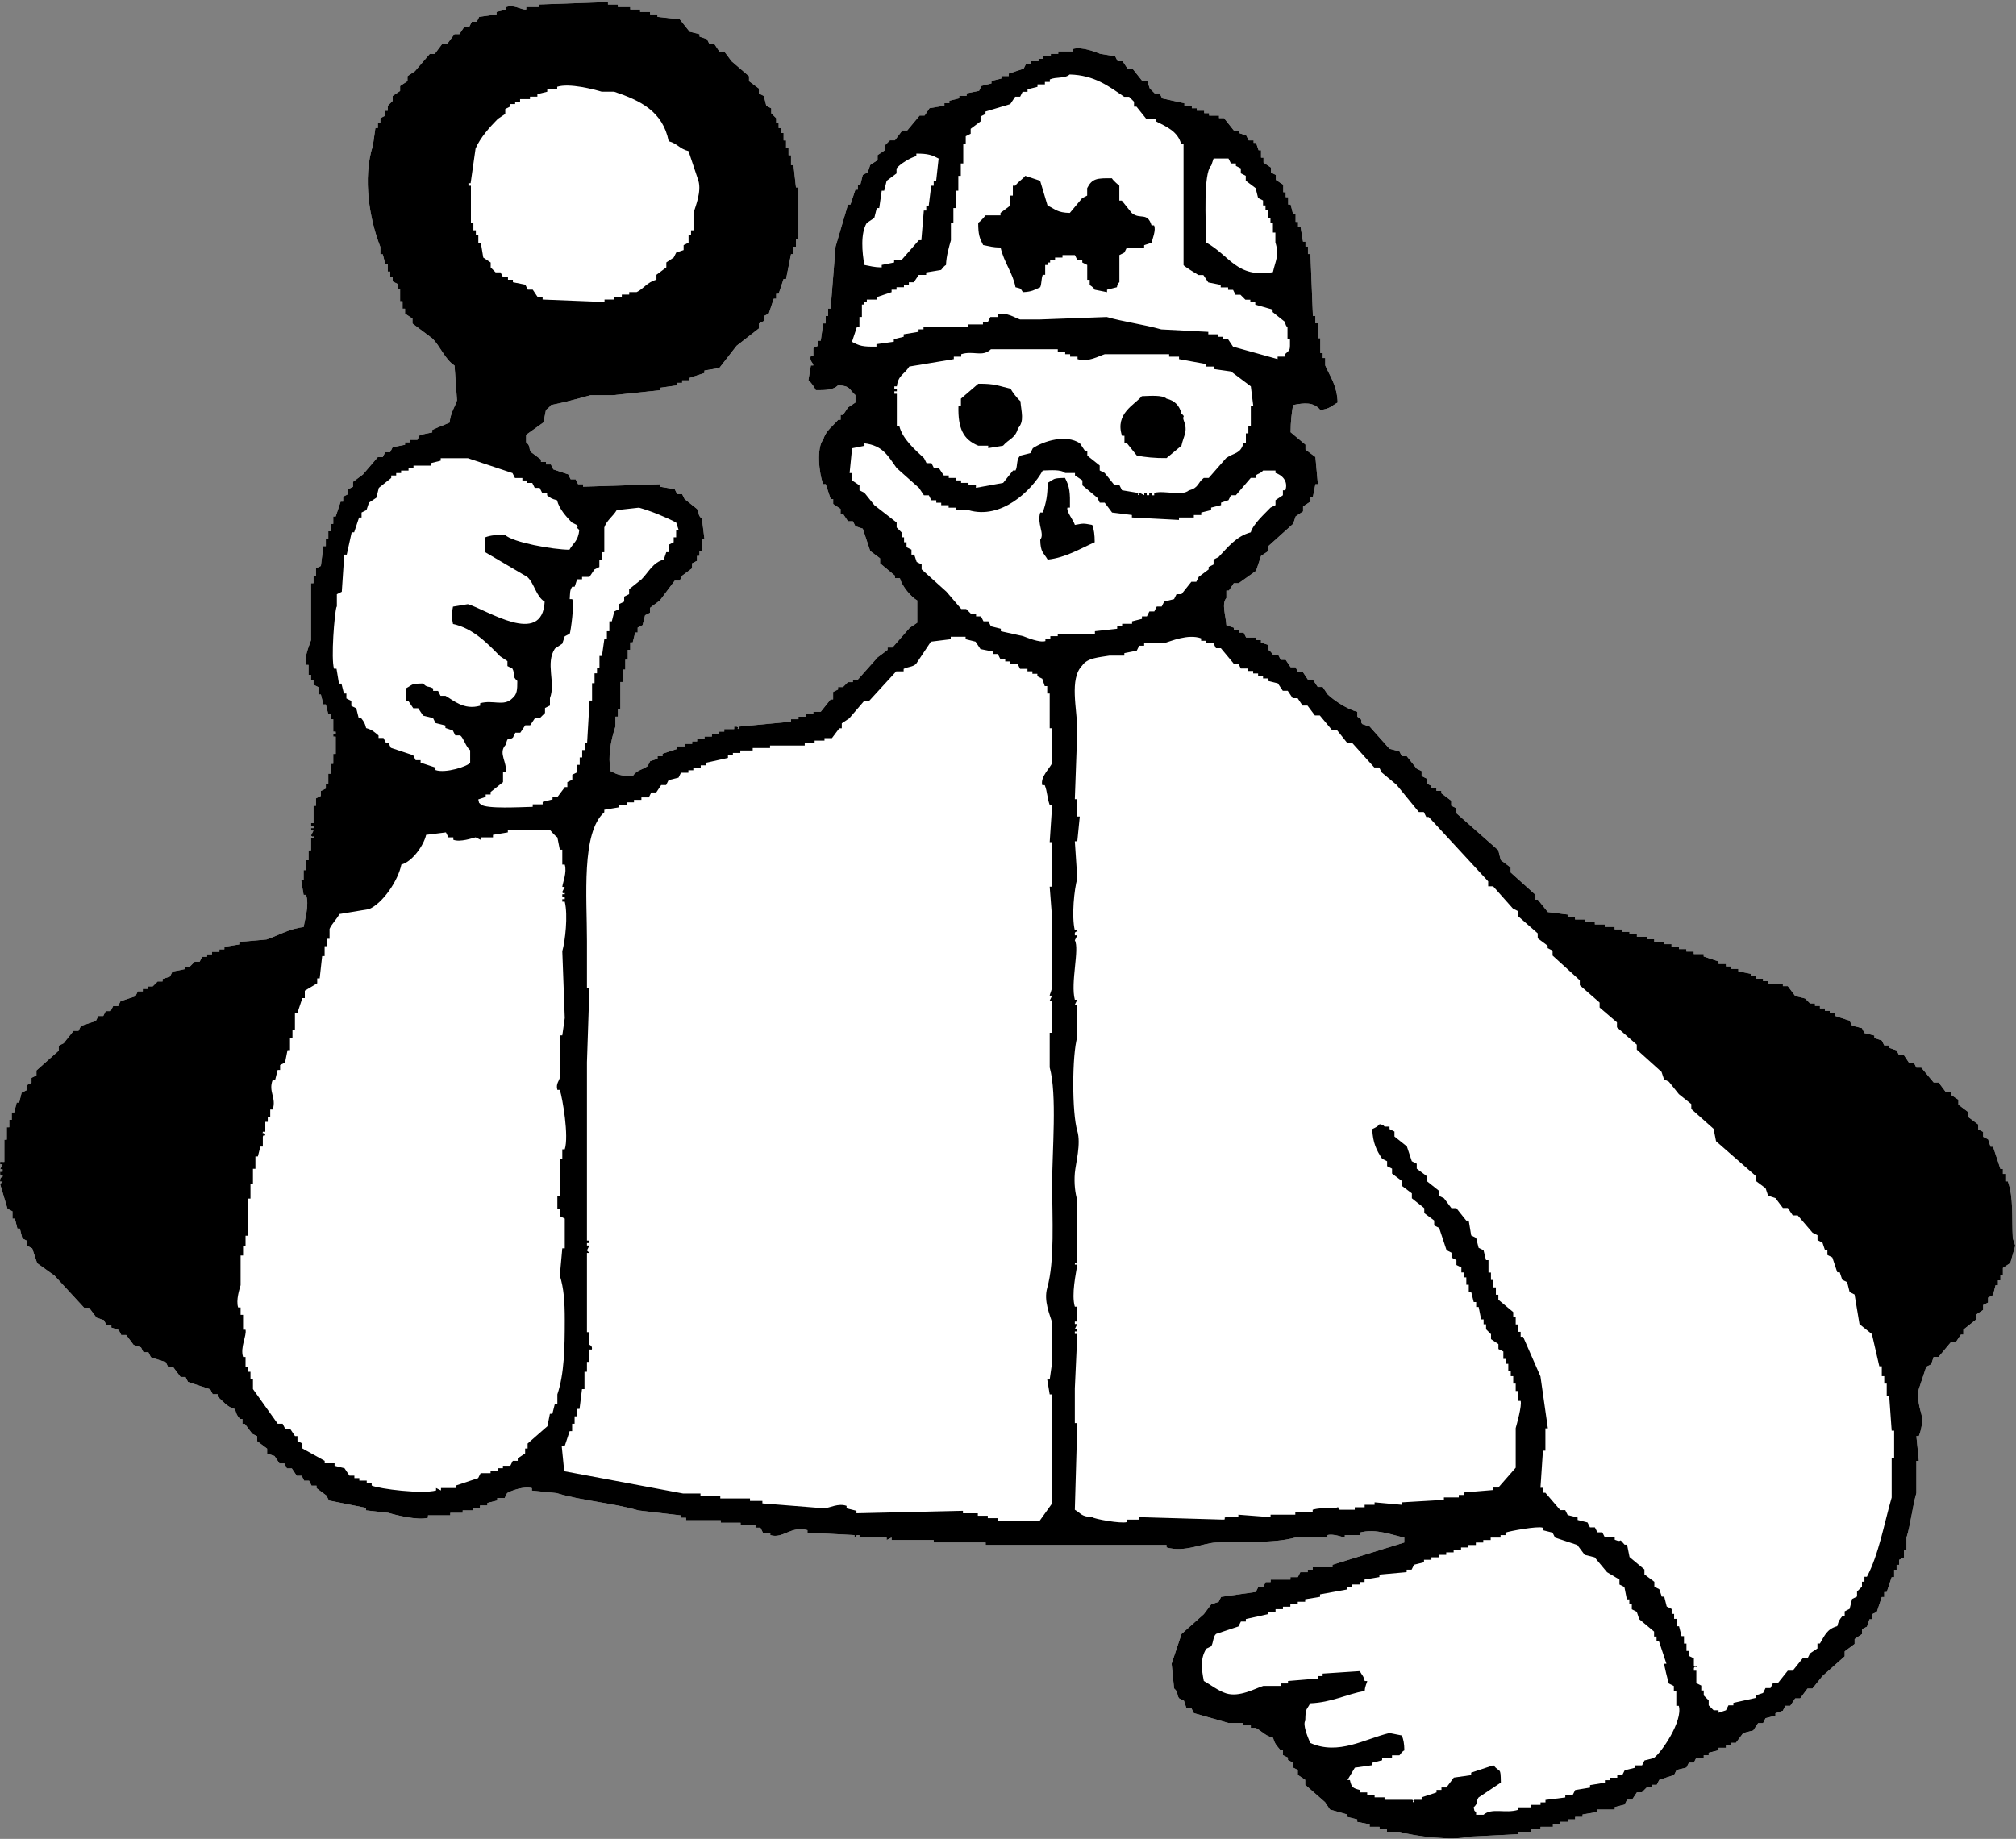 <?xml version="1.0" encoding="UTF-8"?>
<svg id="_レイヤー_2" data-name="レイヤー 2" xmlns="http://www.w3.org/2000/svg" viewBox="0 0 367.27 335.08">
  <rect x="0" y="0" width="367.27" height="335.08" fill="#808080" stroke="none"/>
  <defs>
    <style>
      .cls-1 {
        fill: #fff;
      }

      .cls-1, .cls-2 {
        fill-rule: evenodd;
      }
    </style>
  </defs>
  <g id="_図" data-name="図">
    <g>
      <path class="cls-1" d="M124.09,276.12v.45h.9v.45h6.32v.45h3.61v.45h2.71v.45h.9c.15.3.3.6.45.9h1.35v.45c2.34.73,3.76-1.75,6.77-.9v.45c2.86.15,5.72.3,8.57.45v.45l.45-.45h.45v.45h4.96v.45c.3-.15.6-.3.9-.45v.45h7.67v.45h9.47v.45h32.94v.45c3.38.96,6.5-.78,9.02-.9,4.84-.23,10.47.21,14.44-.9h5.87v-.45c1.11-.31,3.02.47,3.16.45v-.45h2.71v-.45c2.93-.84,6.11.52,8.12.9v.9c-4.36,1.35-8.72,2.71-13.08,4.06v.45h-3.61v.45h-.9v.45h-1.35c-.15.3-.3.6-.45.9h-1.35v.45h-3.61v.45h-.9c-.15.3-.3.6-.45.9h-.9c-.15.3-.3.6-.45.9-2.11.3-4.21.6-6.32.9-.15.3-.3.6-.45.9-.45.15-.9.3-1.35.45-.45.6-.9,1.2-1.35,1.8-1.35,1.2-2.71,2.41-4.06,3.61-.6,1.8-1.2,3.61-1.81,5.41.15,1.5.3,3.01.45,4.51.89.8.37.99.9,1.8.3.15.6.3.9.45.15.45.3.9.45,1.35h.9c.15.3.3.6.45.9,2.11.6,4.21,1.2,6.32,1.8h2.71v.45h1.35v.45h.9c1.07.56,1.76,1.48,3.16,1.8.31,1.17.71,1.47,1.35,2.26h.45v.9c.3.15.6.3.9.45v.45c.3.15.6.3.9.45v.9c.3.15.6.3.9.45v.9c.45.3.9.6,1.35.9v.9c1.2,1.05,2.41,2.11,3.61,3.16.3.45.6.9.9,1.35,1.05.3,2.11.6,3.16.9v.45c.6.15,1.2.3,1.81.45v.45c.75.15,1.5.3,2.26.45v.45h1.8v.45h1.35v.45h2.26c2.71.85,9.91,1.67,12.63.9,3.01-.15,6.02-.3,9.02-.45v-.45h2.26v-.45h1.81v-.45h2.26v-.45h1.35v-.45h1.35v-.45h1.35v-.45h1.35v-.45c.9-.15,1.8-.3,2.71-.45v-.45h3.16v-.45c.6-.15,1.2-.3,1.8-.45.15-.3.3-.6.45-.9h.9c.3-.45.6-.9.9-1.35h.9l.9-.9h.9v-.45h.9c.15-.3.3-.6.45-.9.9-.3,1.81-.6,2.71-.9.15-.3.3-.6.45-.9.6-.15,1.2-.3,1.8-.45.15-.3.3-.6.45-.9h.9c.15-.3.3-.6.45-.9h1.35v-.45h.9v-.45c.6-.15,1.2-.3,1.8-.45v-.45h1.35v-.45h.9v-.45h.9c.45-.6.9-1.2,1.35-1.8.6-.15,1.2-.3,1.81-.45.3-.45.6-.9.9-1.35h.9c.15-.3.3-.6.45-.9.6-.15,1.2-.3,1.8-.45v-.45c.45-.15.9-.3,1.35-.45.15-.3.3-.6.45-.9h.9c.3-.45.6-.9.9-1.35h.9c.45-.6.9-1.2,1.35-1.8h.9c.6-.75,1.2-1.5,1.81-2.26,1.35-1.2,2.71-2.41,4.06-3.61v-.9c.6-.45,1.2-.9,1.81-1.35v-.9c.45-.3.9-.6,1.35-.9v-.9c.3-.15.6-.3.9-.45.15-.45.3-.9.45-1.35h.45v-.9c.3-.15.6-.3.9-.45.3-.9.6-1.8.9-2.71h.45v-.9h.45c.3-.9.6-1.8.9-2.71h.45v-1.35h.45v-.9h.45v-.9c.3-.15.6-.3.9-.45v-1.35h.45v-2.26c.75-2.36,1.09-5.69,1.8-8.12v-5.87h.45c-.15-1.5-.3-3.01-.45-4.51h.45c.35-.85.85-2.69.45-4.06-.22-.75-.88-3.08-.45-4.51.45-1.35.9-2.71,1.35-4.06.3-.15.6-.3.9-.45.15-.45.3-.9.45-1.35h.9c.75-.9,1.5-1.8,2.26-2.71h.9c.3-.45.6-.9.9-1.35h.45v-.9c.75-.6,1.5-1.2,2.26-1.8v-.9c.45-.3.9-.6,1.35-.9v-.9c.3-.15.6-.3.9-.45v-.9c.3-.15.6-.3.9-.45.15-.6.3-1.2.45-1.8h.45v-.9h.45v-.9h.45v-1.35c.45-.3.9-.6,1.35-.9.3-1.05.6-2.11.9-3.16-.15-.45-.3-.9-.45-1.35-.21-3.75.17-7.42-.9-10.38h-.45v-1.35h-.45v-.9h-.45c-.45-1.35-.9-2.71-1.35-4.06h-.45c-.15-.45-.3-.9-.45-1.35-.3-.15-.6-.3-.9-.45v-.9c-.3-.15-.6-.3-.9-.45v-.9c-.6-.45-1.2-.9-1.81-1.35v-.9c-.6-.45-1.2-.9-1.8-1.35v-.9c-.45-.3-.9-.6-1.35-.9v-.45h-.9c-.45-.6-.9-1.2-1.35-1.8h-.9c-.75-.9-1.5-1.8-2.26-2.71h-.9c-.15-.3-.3-.6-.45-.9h-.9c-.3-.45-.6-.9-.9-1.35h-.9c-.15-.3-.3-.6-.45-.9-.45-.15-.9-.3-1.35-.45v-.45h-.9c-.15-.3-.3-.6-.45-.9-.45-.15-.9-.3-1.35-.45v-.45c-.6-.15-1.2-.3-1.81-.45-.15-.3-.3-.6-.45-.9-.6-.15-1.2-.3-1.8-.45-.15-.3-.3-.6-.45-.9-.9-.3-1.81-.6-2.71-.9v-.45h-.9v-.45h-.9v-.45h-.9v-.45h-.9v-.45h-.9l-.9-.9c-.6-.15-1.2-.3-1.8-.45-.45-.6-.9-1.2-1.35-1.8h-.9v-.45h-2.71v-.45h-.9v-.45h-1.35v-.45h-.9v-.45c-.75-.15-1.5-.3-2.26-.45v-.45h-1.35v-.45h-.9v-.45h-1.35v-.45c-.9-.3-1.8-.6-2.71-.9v-.45h-1.81v-.45h-1.35v-.45h-1.35v-.45h-1.35v-.45h-1.35v-.45h-1.8v-.45h-1.35v-.45h-1.81v-.45h-1.35v-.45h-1.35v-.45h-1.35v-.45h-1.81v-.45h-1.8v-.45h-1.81v-.45h-1.8v-.45h-1.35v-.45c-1.2-.15-2.41-.3-3.61-.45-.6-.75-1.2-1.5-1.81-2.26h-.45v-.9c-1.5-1.35-3.01-2.71-4.51-4.06v-.9c-.6-.45-1.2-.9-1.8-1.35l-.45-1.8c-2.56-2.26-5.11-4.51-7.67-6.77v-.9c-.3-.15-.6-.3-.9-.45v-.9c-.6-.45-1.2-.9-1.8-1.35v-.45h-.9v-.45h-.9v-.45c-.3-.15-.6-.3-.9-.45v-.9c-.3-.15-.6-.3-.9-.45v-.9c-.3-.15-.6-.3-.9-.45-.6-.75-1.2-1.5-1.8-2.26h-.9c-.15-.3-.3-.6-.45-.9-.6-.15-1.2-.3-1.8-.45-1.2-1.35-2.41-2.71-3.61-4.06-.45-.15-.9-.3-1.35-.45-.6-.73.47-.48-.9-1.35v-.9c-1.78-.4-4.27-2.07-5.41-3.16-.3-.45-.6-.9-.9-1.35h-.9c-.3-.45-.6-.9-.9-1.35h-.9c-.3-.45-.6-.9-.9-1.35h-.9c-.15-.3-.3-.6-.45-.9h-.9c-.3-.45-.6-.9-.9-1.35h-.9c-.15-.3-.3-.6-.45-.9h-.9c-.28-.19-.34-.6-.9-.9v-.9c-.45-.15-.9-.3-1.35-.45v-.45h-.9v-.45h-1.8c-.15-.3-.3-.6-.45-.9h-.9v-.45h-.9v-.45c-.45-.15-.9-.3-1.35-.45-.1-1.71-.92-3.96,0-4.96v-1.35h.45c.3-.45.6-.9.9-1.35h.9c1.05-.75,2.11-1.5,3.16-2.26.3-.9.6-1.8.9-2.71.45-.3.9-.6,1.35-.9v-.9c1.5-1.35,3.01-2.71,4.51-4.06.15-.45.3-.9.45-1.35.45-.3.9-.6,1.35-.9v-.9c.45-.3.9-.6,1.35-.9v-.9h.45c.15-.75.3-1.5.45-2.26h.45c-.15-1.65-.3-3.31-.45-4.96-.6-.45-1.2-.9-1.81-1.35v-.9c-.9-.75-1.8-1.5-2.71-2.26,0-1.95.2-3.57.45-4.96,2-.4,3.75-.59,4.96.9,1.76-.19,2.01-.73,3.16-1.35-.11-3.1-1.33-4.65-2.26-6.77v-1.35h-.45v-.9h-.45v-2.71h-.45v-2.71h-.45v-1.35h-.45c-.15-3.76-.3-7.52-.45-11.28h-.45v-1.35h-.45v-.9h-.45c-.15-.9-.3-1.8-.45-2.71h-.45v-.9h-.45v-1.35h-.45c-.15-.6-.3-1.2-.45-1.8h-.45v-1.35h-.45v-.9h-.45v-1.35c-.45-.3-.9-.6-1.35-.9v-.9c-.3-.15-.6-.3-.9-.45v-.9c-.45-.3-.9-.6-1.35-.9v-.9h-.45v-1.35h-.45c-.15-.45-.3-.9-.45-1.35h-.45v-.45h-.9c-.15-.3-.3-.6-.45-.9-.45-.15-.9-.3-1.35-.45v-.45h-.9c-.6-.75-1.2-1.5-1.8-2.26h-.9v-.45h-1.81v-.45h-.9v-.45h-1.35v-.45h-.9v-.45h-1.35v-.45c-1.35-.3-2.71-.6-4.06-.9-.15-.3-.3-.6-.45-.9h-.9l-.9-.9c-.15-.45-.3-.9-.45-1.35h-.9c-.6-.75-1.2-1.5-1.8-2.26h-.9c-.3-.45-.6-.9-.9-1.35h-.9c-.15-.3-.3-.6-.45-.9-.9-.15-1.81-.3-2.71-.45-.94-.35-3.35-1.35-4.96-.9v.45h-2.71v.45h-1.35v.45h-1.35v.45h-.9v.45h-1.35v.45h-.9c-.15.3-.3.6-.45.9-.9.3-1.81.6-2.71.9v.45h-1.35v.45c-.6.15-1.2.3-1.81.45v.45c-.6.15-1.2.3-1.81.45-.15.3-.3.6-.45.9-.75.15-1.5.3-2.26.45v.45h-1.35v.45c-.6.15-1.2.3-1.8.45v.45h-.9v.45c-.9.15-1.81.3-2.71.45-.3.45-.6.9-.9,1.35h-.9c-.75.9-1.5,1.8-2.26,2.71h-.9c-.45.6-.9,1.2-1.35,1.8h-.9l-.9.9v.9c-.45.3-.9.6-1.35.9v.9c-.45.3-.9.6-1.35.9-.15.45-.3.9-.45,1.35-.3.15-.6.3-.9.45-.15.6-.3,1.2-.45,1.8h-.45v.9h-.45c-.3.9-.6,1.8-.9,2.71h-.45c-.75,2.56-1.5,5.11-2.26,7.67-.3,3.76-.6,7.52-.9,11.28h-.45v1.35h-.45v1.35h-.45c-.15,1.05-.3,2.11-.45,3.16h-.45v.9c-.3.15-.6.3-.9.45v1.35h-.45c-.32,1.02.37,1.21.45,1.8h-.45c-.15.9-.3,1.8-.45,2.71.54.44,1.02,1.17,1.35,1.8,1.78.02,3.21-.02,4.06-.9,2.34.12,1.95.78,3.16,1.8v1.35c-.45.3-.9.6-1.35.9-.3.45-.6.9-.9,1.35h-.45v.9h-.45c-.96,1.15-2.27,1.98-2.71,3.61-1.26,1.39-.79,6.29,0,8.12h.45c.3.9.6,1.8.9,2.71h.45v.9c.45.3.9.6,1.35.9v.9h.45c.3.45.6.9.9,1.35h.9c.15.3.3.6.45.9.45.15.9.3,1.35.45.45,1.35.9,2.71,1.35,4.06.6.45,1.2.9,1.8,1.35v.9c.9.75,1.8,1.5,2.71,2.26v.45h.9c.37,1.44,1.99,3.4,3.16,4.06v4.06c-.45.3-.9.6-1.35.9-1.05,1.2-2.11,2.41-3.16,3.61h-.9v.45c-.6.45-1.2.9-1.81,1.35-1.2,1.35-2.41,2.71-3.61,4.06h-.9v.45h-.9l-.9.9h-.9v.45c-.3.15-.6.3-.9.45v1.35h-.45c-.6.75-1.2,1.5-1.81,2.26h-1.35v.45h-1.35v.45h-1.35v.45h-1.35v.45c-3.16.3-6.32.6-9.47.9v.45c-.63-.11.16-.26-.45-.45h-.45v.45h-1.8v.45h-.9v.45h-1.35v.45h-1.35v.45h-1.35v.45h-.9v.45h-1.35v.45h-1.35v.45c-.9.3-1.8.6-2.71.9v.45h-.9v.45c-.45.15-.9.3-1.35.45-.15.3-.3.6-.45.9-1.13.75-1.95.7-2.71,1.8-2.16.01-2.86-.27-4.06-.9-.47-2.84.03-5.45.9-8.12v-1.8h.45v-1.35h.45v-4.96h.45v-2.26h.45v-1.8h.45v-1.8h.45v-1.35h.45c.15-.6.3-1.2.45-1.8h.45v-.9c.3-.15.6-.3.9-.45.15-.6.3-1.2.45-1.8.3-.15.6-.3.9-.45v-.9c.6-.45,1.2-.9,1.8-1.35.9-1.2,1.81-2.41,2.71-3.61h.9c.15-.3.3-.6.45-.9.6-.45,1.2-.9,1.8-1.35v-.9c.3-.15.6-.3.9-.45v-.9h.45v-.9h.45v-2.26h.45c-.15-1.2-.3-2.41-.45-3.61-.89-.78-.38-1.05-.9-1.8-.75-.6-1.5-1.2-2.26-1.8-.15-.3-.3-.6-.45-.9h-.9c-.15-.3-.3-.6-.45-.9-.9-.15-1.81-.3-2.71-.45v-.45c-4.66.15-9.32.3-13.99.45v-.45h-.9c-.15-.3-.3-.6-.45-.9h-.9c-.15-.3-.3-.6-.45-.9-.9-.3-1.81-.6-2.71-.9-.15-.3-.3-.6-.45-.9h-.9v-.45h-.9v-.45c-.6-.45-1.2-.9-1.81-1.35-.52-.75,0-1.03-.9-1.8v-1.35c1.05-.75,2.11-1.5,3.16-2.26.15-.75.3-1.5.45-2.26.05-.1.67-.46.9-.9,2.13-.41,5.09-1.2,7.22-1.8h4.06c2.86-.3,5.72-.6,8.57-.9v-.45c1.05-.15,2.11-.3,3.16-.45v-.45h.9v-.45h1.35v-.45c.9-.3,1.81-.6,2.71-.9v-.45c.9-.15,1.81-.3,2.71-.45,1.05-1.35,2.11-2.71,3.16-4.06,1.35-1.05,2.71-2.11,4.06-3.16v-.9c.3-.15.6-.3.9-.45v-.9c.3-.15.6-.3.9-.45.3-.9.6-1.8.9-2.71h.45v-.9h.45c.3-.9.6-1.8.9-2.71h.45c.3-1.5.6-3.01.9-4.51h.45v-1.35h.45v-1.35h.45v-9.47h-.45c-.15-1.35-.3-2.71-.45-4.06h-.45v-1.8h-.45v-1.35h-.45v-1.35h-.45v-1.35h-.45v-.9h-.45v-.9h-.45v-.9l-.9-.9v-.9c-.3-.15-.6-.3-.9-.45-.15-.6-.3-1.2-.45-1.8-.3-.15-.6-.3-.9-.45v-.9c-.6-.45-1.2-.9-1.8-1.35v-.9c-1.05-.9-2.11-1.8-3.16-2.71-.45-.6-.9-1.2-1.35-1.8h-.9c-.3-.45-.6-.9-.9-1.35h-.9c-.15-.3-.3-.6-.45-.9-.45-.15-.9-.3-1.35-.45v-.45c-.6-.15-1.2-.3-1.81-.45-.6-.75-1.2-1.5-1.8-2.26-1.35-.15-2.71-.3-4.06-.45v-.45h-1.35v-.45h-1.81v-.45h-1.8v-.45h-2.26v-.45h-1.8v-.45c-4.21.15-8.42.3-12.63.45v.45h-2.26v.45c-.86.14-2.18-.95-3.61-.45v.45c-.6.15-1.2.3-1.8.45v.45c-1.05.15-2.11.3-3.16.45-.15.3-.3.6-.45.9h-.9c-.15.3-.3.6-.45.9h-.9c-.3.45-.6.9-.9,1.35h-.9c-.45.6-.9,1.2-1.35,1.8h-.9c-.45.6-.9,1.2-1.35,1.8h-.9c-.9,1.05-1.81,2.11-2.71,3.16-.45.3-.9.6-1.35.9v.9c-.45.3-.9.6-1.35.9v.9c-.45.3-.9.6-1.35.9v.9l-.9.9v.9h-.45v.9c-.3.15-.6.3-.9.45v.9h-.45v.9h-.45c-.15,1.05-.3,2.11-.45,3.16-1.94,6.03-.56,13.7,1.35,18.5v1.35h.45c.15.6.3,1.2.45,1.8h.45v1.35h.45v.9h.45v.9c.3.15.6.3.9.45v.9h.45v2.26h.45v1.35h.45v.9c.45.3.9.6,1.35.9v.9c1.2.9,2.41,1.8,3.61,2.71,1.48,1.45,2.3,3.82,4.06,4.96.15,2.11.3,4.21.45,6.32-.41,1.3-1.17,2.21-1.35,4.06-1.04.47-2.04.8-3.16,1.35v.45c-.75.15-1.5.3-2.26.45-.15.3-.3.6-.45.9h-1.35v.45h-.9v.45c-.75.15-1.5.3-2.26.45-.15.3-.3.6-.45.9h-.9c-.15.3-.3.6-.45.9h-.9c-.9,1.05-1.81,2.11-2.71,3.16-.6.45-1.2.9-1.81,1.35v.9c-.3.15-.6.3-.9.45v.9c-.3.15-.6.3-.9.45v.9h-.45c-.3.9-.6,1.8-.9,2.71h-.45v1.35h-.45v1.35h-.45v1.35h-.45v1.35h-.45c-.15,1.2-.3,2.41-.45,3.61-.3.15-.6.3-.9.45v1.35h-.45v1.35h-.45v10.38c-.26.87-1.32,3.08-.9,4.51h.45v1.8h.45v.9h.45v.9c.3.15.6.3.9.45v1.35h.45c.15.6.3,1.2.45,1.8h.45c.15.6.3,1.2.45,1.8h.45v.9h.45v2.26h.45v.45h-.45v.45h.45v3.16h-.45v1.8h-.45v1.8h-.45v1.8h-.45v.9c-.3.15-.6.3-.9.45v.9c-.3.15-.6.3-.9.45v1.35h-.45v3.16h-.45v.45h.45v.45h-.45v.45h.45c-.15.3-.3.6-.45.9.35.53.54-.18.45.45h-.45v2.26h-.45v1.8h-.45v1.8h-.45v1.8h-.45c.15.9.3,1.8.45,2.71h.45c.62,1.83-.25,4.6-.45,5.87-2.64.28-4.66,1.57-6.77,2.26-1.65.15-3.31.3-4.96.45v.45c-.9.15-1.81.3-2.71.45v.45h-.9v.45h-1.35v.45h-.9v.45h-.9c-.15.3-.3.6-.45.9h-.9l-.9.9h-.9v.45c-.75.15-1.5.3-2.26.45-.15.3-.3.6-.45.9-.45.15-.9.3-1.35.45v.45h-.9l-.9.9h-.9v.45h-.9v.45h-.9c-.15.3-.3.6-.45.9-.9.3-1.8.6-2.71.9-.15.3-.3.6-.45.9h-.9c-.15.3-.3.6-.45.9h-.9c-.15.3-.3.6-.45.9h-.9c-.15.3-.3.6-.45.9-.9.3-1.81.6-2.71.9-.15.3-.3.6-.45.9h-.9c-.6.75-1.2,1.5-1.8,2.26-.3.15-.6.3-.9.45v.9c-1.35,1.2-2.71,2.41-4.06,3.61v.9c-.3.15-.6.3-.9.45v.9c-.3.15-.6.3-.9.45v.9c-.3.15-.6.3-.9.45-.15.6-.3,1.2-.45,1.8h-.45c-.15.6-.3,1.2-.45,1.8h-.45v1.35h-.45v1.35h-.45v2.26h-.45v4.06H.02v.45h.45c-.15.3-.3.6-.45.9h.45v.45H.02v.45c.11.63.56-.18.45.45,0,0-.57.1-.45.9h.45l-.45.45c.45,1.5.9,3.01,1.35,4.51.3.15.6.3.9.45v1.35h.45c.15.6.3,1.2.45,1.8h.45c.15.6.3,1.2.45,1.8.3.15.6.3.9.45v.9c.3.15.6.3.9.45.3.9.6,1.8.9,2.71,1.05.75,2.11,1.5,3.16,2.26,1.8,1.95,3.61,3.91,5.41,5.87h.9c.45.6.9,1.2,1.35,1.8.45.15.9.3,1.35.45.15.3.3.6.45.9h.9v.45c.45.15.9.3,1.35.45.15.3.3.6.45.9h.9c.45.6.9,1.2,1.35,1.8.45.15.9.3,1.35.45.15.3.3.6.45.9h.9c.15.3.3.6.45.9.9.3,1.8.6,2.71.9.15.3.3.6.45.9h.9c.45.6.9,1.2,1.35,1.8h.9c.15.3.3.6.45.9,1.35.45,2.71.9,4.06,1.35.15.3.3.6.45.9h.9v.45c1.03.85,1.68,1.88,3.16,2.26.26,1.01.37,1.14.9,1.8h.45v.9h.45c.45.6.9,1.2,1.35,1.8.3.15.6.3.9.45v.9c.6.45,1.2.9,1.8,1.35v.9c.45.15.9.3,1.35.45.3.45.6.9.9,1.35h.9c.15.3.3.6.45.9h.9c.3.45.6.9.9,1.35h.9c.15.3.3.6.45.9h.9c.15.3.3.6.45.9h.9v.45c.6.45,1.2.9,1.81,1.35.15.3.3.6.45.9,2.26.45,4.51.9,6.77,1.35v.45c1.35.15,2.71.3,4.06.45,1.2.37,5.34,1.43,7.22.9v-.45h4.06v-.45h2.26v-.45h1.8v-.45h1.35v-.45h1.35v-.45c.6-.15,1.2-.3,1.8-.45v-.45h1.35c.15-.3.3-.6.45-.9.74-.45,3.08-1.3,4.51-.9v.45c1.5.15,3.01.3,4.51.45,4.5,1.4,10.29,1.79,14.89,3.16,2.56.3,5.11.6,7.67.9Z"/>
      <g>
        <path class="cls-2" d="M124.09,276.12v.45h.9v.45h6.32v.45h3.61v.45h2.71v.45h.9c.15.3.3.6.45.9h1.35v.45c2.34.73,3.76-1.75,6.77-.9v.45c2.86.15,5.72.3,8.57.45v.45l.45-.45h.45v.45h4.96v.45c.3-.15.6-.3.9-.45v.45h7.67v.45h9.47v.45h32.94v.45c3.38.96,6.5-.78,9.02-.9,4.84-.23,10.47.21,14.44-.9h5.87v-.45c1.11-.31,3.02.47,3.16.45v-.45h2.71v-.45c2.93-.84,6.11.52,8.12.9v.9c-4.36,1.35-8.72,2.71-13.08,4.06v.45h-3.61v.45h-.9v.45h-1.35c-.15.3-.3.6-.45.9h-1.35v.45h-3.61v.45h-.9c-.15.3-.3.6-.45.9h-.9c-.15.3-.3.6-.45.9-2.11.3-4.21.6-6.32.9-.15.3-.3.6-.45.9-.45.15-.9.3-1.35.45-.45.6-.9,1.2-1.35,1.8-1.35,1.2-2.71,2.41-4.06,3.61-.6,1.8-1.2,3.61-1.81,5.41.15,1.5.3,3.01.45,4.51.89.8.37.99.9,1.8.3.15.6.3.9.45.15.45.3.9.45,1.35h.9c.15.3.3.6.45.9,2.11.6,4.21,1.2,6.32,1.8h2.71v.45h1.35v.45h.9c1.07.56,1.76,1.48,3.16,1.8.31,1.17.71,1.47,1.35,2.26h.45v.9c.3.15.6.3.9.45v.45c.3.15.6.3.9.45v.9c.3.15.6.3.9.45v.9c.45.3.9.6,1.35.9v.9c1.2,1.05,2.41,2.11,3.61,3.16.3.45.6.9.9,1.35,1.05.3,2.11.6,3.16.9v.45c.6.15,1.2.3,1.81.45v.45c.75.15,1.5.3,2.26.45v.45h1.8v.45h1.35v.45h2.26c2.71.85,9.91,1.67,12.63.9,3.01-.15,6.02-.3,9.02-.45v-.45h2.26v-.45h1.81v-.45h2.26v-.45h1.35v-.45h1.35v-.45h1.35v-.45h1.35v-.45c.9-.15,1.8-.3,2.71-.45v-.45h3.16v-.45c.6-.15,1.2-.3,1.8-.45.15-.3.3-.6.45-.9h.9c.3-.45.6-.9.9-1.35h.9l.9-.9h.9v-.45h.9c.15-.3.3-.6.45-.9.9-.3,1.81-.6,2.71-.9.15-.3.3-.6.45-.9.6-.15,1.2-.3,1.8-.45.15-.3.3-.6.45-.9h.9c.15-.3.3-.6.45-.9h1.35v-.45h.9v-.45c.6-.15,1.2-.3,1.8-.45v-.45h1.35v-.45h.9v-.45h.9c.45-.6.9-1.2,1.35-1.8.6-.15,1.2-.3,1.81-.45.3-.45.6-.9.9-1.35h.9c.15-.3.3-.6.45-.9.6-.15,1.2-.3,1.8-.45v-.45c.45-.15.9-.3,1.35-.45.15-.3.3-.6.45-.9h.9c.3-.45.6-.9.9-1.35h.9c.45-.6.9-1.2,1.35-1.8h.9c.6-.75,1.2-1.5,1.81-2.26,1.35-1.2,2.71-2.41,4.06-3.61v-.9c.6-.45,1.2-.9,1.81-1.35v-.9c.45-.3.9-.6,1.35-.9v-.9c.3-.15.6-.3.9-.45.15-.45.3-.9.45-1.35h.45v-.9c.3-.15.6-.3.9-.45.3-.9.6-1.8.9-2.71h.45v-.9h.45c.3-.9.6-1.8.9-2.71h.45v-1.35h.45v-.9h.45v-.9c.3-.15.6-.3.9-.45v-1.35h.45v-2.26c.75-2.36,1.09-5.69,1.8-8.12v-5.87h.45c-.15-1.5-.3-3.01-.45-4.51h.45c.35-.85.85-2.69.45-4.06-.22-.75-.88-3.08-.45-4.51.45-1.35.9-2.71,1.35-4.06.3-.15.6-.3.9-.45.15-.45.3-.9.45-1.35h.9c.75-.9,1.5-1.8,2.26-2.71h.9c.3-.45.6-.9.9-1.35h.45v-.9c.75-.6,1.5-1.2,2.26-1.8v-.9c.45-.3.9-.6,1.35-.9v-.9c.3-.15.6-.3.9-.45v-.9c.3-.15.6-.3.9-.45.15-.6.3-1.2.45-1.8h.45v-.9h.45v-.9h.45v-1.35c.45-.3.9-.6,1.35-.9.3-1.05.6-2.11.9-3.16-.15-.45-.3-.9-.45-1.35-.21-3.75.17-7.42-.9-10.38h-.45v-1.35h-.45v-.9h-.45c-.45-1.35-.9-2.71-1.35-4.06h-.45c-.15-.45-.3-.9-.45-1.35-.3-.15-.6-.3-.9-.45v-.9c-.3-.15-.6-.3-.9-.45v-.9c-.6-.45-1.2-.9-1.81-1.35v-.9c-.6-.45-1.2-.9-1.8-1.35v-.9c-.45-.3-.9-.6-1.35-.9v-.45h-.9c-.45-.6-.9-1.2-1.35-1.8h-.9c-.75-.9-1.5-1.8-2.26-2.71h-.9c-.15-.3-.3-.6-.45-.9h-.9c-.3-.45-.6-.9-.9-1.35h-.9c-.15-.3-.3-.6-.45-.9-.45-.15-.9-.3-1.35-.45v-.45h-.9c-.15-.3-.3-.6-.45-.9-.45-.15-.9-.3-1.35-.45v-.45c-.6-.15-1.2-.3-1.81-.45-.15-.3-.3-.6-.45-.9-.6-.15-1.2-.3-1.8-.45-.15-.3-.3-.6-.45-.9-.9-.3-1.81-.6-2.71-.9v-.45h-.9v-.45h-.9v-.45h-.9v-.45h-.9v-.45h-.9l-.9-.9c-.6-.15-1.2-.3-1.8-.45-.45-.6-.9-1.2-1.35-1.8h-.9v-.45h-2.71v-.45h-.9v-.45h-1.35v-.45h-.9v-.45c-.75-.15-1.5-.3-2.26-.45v-.45h-1.35v-.45h-.9v-.45h-1.35v-.45c-.9-.3-1.8-.6-2.71-.9v-.45h-1.81v-.45h-1.35v-.45h-1.35v-.45h-1.35v-.45h-1.35v-.45h-1.8v-.45h-1.35v-.45h-1.81v-.45h-1.35v-.45h-1.35v-.45h-1.35v-.45h-1.81v-.45h-1.8v-.45h-1.81v-.45h-1.8v-.45h-1.35v-.45c-1.2-.15-2.41-.3-3.61-.45-.6-.75-1.2-1.5-1.81-2.26h-.45v-.9c-1.5-1.35-3.01-2.71-4.51-4.06v-.9c-.6-.45-1.2-.9-1.8-1.35l-.45-1.8c-2.56-2.26-5.11-4.51-7.67-6.77v-.9c-.3-.15-.6-.3-.9-.45v-.9c-.6-.45-1.2-.9-1.8-1.35v-.45h-.9v-.45h-.9v-.45c-.3-.15-.6-.3-.9-.45v-.9c-.3-.15-.6-.3-.9-.45v-.9c-.3-.15-.6-.3-.9-.45-.6-.75-1.2-1.5-1.8-2.26h-.9c-.15-.3-.3-.6-.45-.9-.6-.15-1.2-.3-1.8-.45-1.2-1.35-2.41-2.71-3.61-4.06-.45-.15-.9-.3-1.35-.45-.6-.73.47-.48-.9-1.35v-.9c-1.78-.4-4.27-2.07-5.41-3.16-.3-.45-.6-.9-.9-1.35h-.9c-.3-.45-.6-.9-.9-1.35h-.9c-.3-.45-.6-.9-.9-1.35h-.9c-.15-.3-.3-.6-.45-.9h-.9c-.3-.45-.6-.9-.9-1.35h-.9c-.15-.3-.3-.6-.45-.9h-.9c-.28-.19-.34-.6-.9-.9v-.9c-.45-.15-.9-.3-1.35-.45v-.45h-.9v-.45h-1.8c-.15-.3-.3-.6-.45-.9h-.9v-.45h-.9v-.45c-.45-.15-.9-.3-1.35-.45-.1-1.71-.92-3.96,0-4.96v-1.35h.45c.3-.45.6-.9.9-1.35h.9c1.05-.75,2.11-1.5,3.16-2.26.3-.9.6-1.8.9-2.71.45-.3.9-.6,1.35-.9v-.9c1.5-1.35,3.01-2.71,4.51-4.06.15-.45.3-.9.45-1.35.45-.3.9-.6,1.35-.9v-.9c.45-.3.9-.6,1.35-.9v-.9h.45c.15-.75.3-1.5.45-2.26h.45c-.15-1.65-.3-3.31-.45-4.96-.6-.45-1.2-.9-1.81-1.35v-.9c-.9-.75-1.8-1.5-2.71-2.26,0-1.95.2-3.57.45-4.96,2-.4,3.75-.59,4.96.9,1.76-.19,2.01-.73,3.16-1.35-.11-3.1-1.33-4.65-2.26-6.77v-1.35h-.45v-.9h-.45v-2.71h-.45v-2.71h-.45v-1.35h-.45c-.15-3.76-.3-7.52-.45-11.28h-.45v-1.35h-.45v-.9h-.45c-.15-.9-.3-1.8-.45-2.71h-.45v-.9h-.45v-1.35h-.45c-.15-.6-.3-1.2-.45-1.8h-.45v-1.35h-.45v-.9h-.45v-1.35c-.45-.3-.9-.6-1.35-.9v-.9c-.3-.15-.6-.3-.9-.45v-.9c-.45-.3-.9-.6-1.35-.9v-.9h-.45v-1.35h-.45c-.15-.45-.3-.9-.45-1.35h-.45v-.45h-.9c-.15-.3-.3-.6-.45-.9-.45-.15-.9-.3-1.35-.45v-.45h-.9c-.6-.75-1.2-1.5-1.8-2.26h-.9v-.45h-1.81v-.45h-.9v-.45h-1.35v-.45h-.9v-.45h-1.35v-.45c-1.35-.3-2.71-.6-4.06-.9-.15-.3-.3-.6-.45-.9h-.9l-.9-.9c-.15-.45-.3-.9-.45-1.35h-.9c-.6-.75-1.2-1.5-1.8-2.26h-.9c-.3-.45-.6-.9-.9-1.35h-.9c-.15-.3-.3-.6-.45-.9-.9-.15-1.81-.3-2.71-.45-.94-.35-3.35-1.35-4.96-.9v.45h-2.71v.45h-1.35v.45h-1.35v.45h-.9v.45h-1.35v.45h-.9c-.15.3-.3.6-.45.9-.9.3-1.81.6-2.71.9v.45h-1.35v.45c-.6.15-1.2.3-1.81.45v.45c-.6.15-1.2.3-1.81.45-.15.3-.3.6-.45.9-.75.15-1.5.3-2.26.45v.45h-1.35v.45c-.6.15-1.2.3-1.8.45v.45h-.9v.45c-.9.15-1.81.3-2.71.45-.3.45-.6.9-.9,1.35h-.9c-.75.9-1.5,1.8-2.26,2.71h-.9c-.45.6-.9,1.2-1.35,1.8h-.9l-.9.9v.9c-.45.3-.9.6-1.35.9v.9c-.45.3-.9.6-1.35.9-.15.45-.3.9-.45,1.35-.3.15-.6.3-.9.45-.15.6-.3,1.2-.45,1.8h-.45v.9h-.45c-.3.9-.6,1.8-.9,2.71h-.45c-.75,2.56-1.5,5.11-2.26,7.67-.3,3.76-.6,7.52-.9,11.28h-.45v1.35h-.45v1.35h-.45c-.15,1.05-.3,2.11-.45,3.16h-.45v.9c-.3.15-.6.3-.9.45v1.35h-.45c-.32,1.02.37,1.21.45,1.8h-.45c-.15.9-.3,1.8-.45,2.71.54.44,1.02,1.17,1.35,1.8,1.78.02,3.21-.02,4.06-.9,2.34.12,1.95.78,3.16,1.8v1.35c-.45.3-.9.6-1.35.9-.3.45-.6.9-.9,1.35h-.45v.9h-.45c-.96,1.15-2.27,1.98-2.71,3.61-1.26,1.39-.79,6.29,0,8.12h.45c.3.9.6,1.8.9,2.71h.45v.9c.45.3.9.6,1.35.9v.9h.45c.3.45.6.9.9,1.35h.9c.15.3.3.6.45.9.45.15.9.3,1.35.45.45,1.35.9,2.71,1.35,4.06.6.45,1.2.9,1.8,1.35v.9c.9.75,1.8,1.5,2.71,2.26v.45h.9c.37,1.44,1.99,3.4,3.16,4.06v4.06c-.45.3-.9.6-1.35.9-1.05,1.2-2.11,2.41-3.16,3.61h-.9v.45c-.6.45-1.2.9-1.81,1.35-1.2,1.35-2.41,2.71-3.61,4.06h-.9v.45h-.9l-.9.9h-.9v.45c-.3.15-.6.3-.9.45v1.35h-.45c-.6.75-1.2,1.5-1.81,2.26h-1.35v.45h-1.35v.45h-1.35v.45h-1.35v.45c-3.16.3-6.32.6-9.47.9v.45c-.63-.11.16-.26-.45-.45h-.45v.45h-1.8v.45h-.9v.45h-1.35v.45h-1.35v.45h-1.35v.45h-.9v.45h-1.35v.45h-1.35v.45c-.9.3-1.8.6-2.71.9v.45h-.9v.45c-.45.15-.9.3-1.35.45-.15.3-.3.6-.45.9-1.13.75-1.95.7-2.71,1.8-2.16.01-2.86-.27-4.06-.9-.47-2.84.03-5.45.9-8.12v-1.8h.45v-1.35h.45v-4.96h.45v-2.26h.45v-1.8h.45v-1.8h.45v-1.35h.45c.15-.6.3-1.2.45-1.8h.45v-.9c.3-.15.6-.3.9-.45.15-.6.3-1.2.45-1.8.3-.15.6-.3.9-.45v-.9c.6-.45,1.2-.9,1.8-1.35.9-1.2,1.81-2.41,2.71-3.61h.9c.15-.3.3-.6.45-.9.6-.45,1.2-.9,1.8-1.35v-.9c.3-.15.6-.3.9-.45v-.9h.45v-.9h.45v-2.26h.45c-.15-1.2-.3-2.41-.45-3.61-.89-.78-.38-1.05-.9-1.8-.75-.6-1.5-1.2-2.26-1.8-.15-.3-.3-.6-.45-.9h-.9c-.15-.3-.3-.6-.45-.9-.9-.15-1.81-.3-2.71-.45v-.45c-4.66.15-9.32.3-13.99.45v-.45h-.9c-.15-.3-.3-.6-.45-.9h-.9c-.15-.3-.3-.6-.45-.9-.9-.3-1.81-.6-2.71-.9-.15-.3-.3-.6-.45-.9h-.9v-.45h-.9v-.45c-.6-.45-1.2-.9-1.81-1.35-.52-.75,0-1.03-.9-1.8v-1.35c1.05-.75,2.11-1.5,3.16-2.26.15-.75.3-1.5.45-2.26.05-.1.67-.46.9-.9,2.13-.41,5.09-1.2,7.22-1.8h4.06c2.86-.3,5.72-.6,8.57-.9v-.45c1.05-.15,2.11-.3,3.16-.45v-.45h.9v-.45h1.35v-.45c.9-.3,1.81-.6,2.71-.9v-.45c.9-.15,1.81-.3,2.71-.45,1.05-1.35,2.11-2.71,3.16-4.06,1.35-1.05,2.71-2.11,4.06-3.16v-.9c.3-.15.6-.3.9-.45v-.9c.3-.15.6-.3.9-.45.3-.9.6-1.8.9-2.71h.45v-.9h.45c.3-.9.6-1.8.9-2.71h.45c.3-1.5.6-3.01.9-4.51h.45v-1.35h.45v-1.35h.45v-9.47h-.45c-.15-1.35-.3-2.71-.45-4.06h-.45v-1.8h-.45v-1.35h-.45v-1.35h-.45v-1.35h-.45v-.9h-.45v-.9h-.45v-.9l-.9-.9v-.9c-.3-.15-.6-.3-.9-.45-.15-.6-.3-1.2-.45-1.8-.3-.15-.6-.3-.9-.45v-.9c-.6-.45-1.2-.9-1.8-1.35v-.9c-1.05-.9-2.11-1.8-3.16-2.71-.45-.6-.9-1.2-1.35-1.8h-.9c-.3-.45-.6-.9-.9-1.35h-.9c-.15-.3-.3-.6-.45-.9-.45-.15-.9-.3-1.35-.45v-.45c-.6-.15-1.2-.3-1.81-.45-.6-.75-1.2-1.5-1.8-2.26-1.35-.15-2.71-.3-4.06-.45v-.45h-1.35v-.45h-1.81v-.45h-1.8v-.45h-2.26v-.45h-1.8v-.45c-4.21.15-8.42.3-12.63.45v.45h-2.26v.45c-.86.14-2.18-.95-3.61-.45v.45c-.6.15-1.2.3-1.8.45v.45c-1.05.15-2.11.3-3.16.45-.15.3-.3.6-.45.9h-.9c-.15.3-.3.6-.45.9h-.9c-.3.45-.6.9-.9,1.35h-.9c-.45.6-.9,1.2-1.35,1.8h-.9c-.45.6-.9,1.2-1.35,1.8h-.9c-.9,1.05-1.81,2.11-2.71,3.16-.45.3-.9.6-1.35.9v.9c-.45.3-.9.6-1.35.9v.9c-.45.3-.9.6-1.35.9v.9l-.9.9v.9h-.45v.9c-.3.15-.6.3-.9.45v.9h-.45v.9h-.45c-.15,1.05-.3,2.11-.45,3.16-1.94,6.03-.56,13.7,1.35,18.5v1.35h.45c.15.6.3,1.2.45,1.8h.45v1.35h.45v.9h.45v.9c.3.15.6.3.9.45v.9h.45v2.26h.45v1.35h.45v.9c.45.3.9.6,1.35.9v.9c1.2.9,2.41,1.8,3.61,2.71,1.48,1.45,2.3,3.82,4.06,4.96.15,2.11.3,4.21.45,6.32-.41,1.3-1.17,2.21-1.35,4.06-1.04.47-2.04.8-3.16,1.35v.45c-.75.15-1.5.3-2.26.45-.15.3-.3.6-.45.9h-1.35v.45h-.9v.45c-.75.15-1.5.3-2.26.45-.15.3-.3.6-.45.9h-.9c-.15.3-.3.6-.45.9h-.9c-.9,1.05-1.81,2.11-2.71,3.16-.6.45-1.2.9-1.81,1.35v.9c-.3.15-.6.3-.9.45v.9c-.3.15-.6.3-.9.45v.9h-.45c-.3.9-.6,1.8-.9,2.71h-.45v1.35h-.45v1.35h-.45v1.35h-.45v1.35h-.45c-.15,1.2-.3,2.41-.45,3.61-.3.15-.6.3-.9.45v1.35h-.45v1.35h-.45v10.38c-.26.87-1.32,3.08-.9,4.51h.45v1.8h.45v.9h.45v.9c.3.15.6.3.9.45v1.35h.45c.15.6.3,1.2.45,1.8h.45c.15.6.3,1.2.45,1.8h.45v.9h.45v2.26h.45v.45h-.45v.45h.45v3.16h-.45v1.8h-.45v1.8h-.45v1.8h-.45v.9c-.3.15-.6.3-.9.45v.9c-.3.15-.6.3-.9.45v1.35h-.45v3.16h-.45v.45h.45v.45h-.45v.45h.45c-.15.3-.3.6-.45.9.35.53.54-.18.45.45h-.45v2.26h-.45v1.8h-.45v1.8h-.45v1.8h-.45c.15.9.3,1.8.45,2.71h.45c.62,1.83-.25,4.6-.45,5.87-2.64.28-4.66,1.57-6.77,2.26-1.65.15-3.31.3-4.96.45v.45c-.9.15-1.81.3-2.71.45v.45h-.9v.45h-1.35v.45h-.9v.45h-.9c-.15.3-.3.6-.45.9h-.9l-.9.9h-.9v.45c-.75.15-1.5.3-2.26.45-.15.3-.3.6-.45.9-.45.15-.9.3-1.35.45v.45h-.9l-.9.9h-.9v.45h-.9v.45h-.9c-.15.3-.3.6-.45.9-.9.3-1.8.6-2.71.9-.15.3-.3.6-.45.9h-.9c-.15.3-.3.6-.45.9h-.9c-.15.3-.3.6-.45.9h-.9c-.15.3-.3.6-.45.9-.9.3-1.81.6-2.71.9-.15.3-.3.6-.45.9h-.9c-.6.75-1.2,1.5-1.8,2.26-.3.15-.6.3-.9.45v.9c-1.35,1.2-2.71,2.41-4.06,3.61v.9c-.3.15-.6.3-.9.45v.9c-.3.15-.6.3-.9.45v.9c-.3.15-.6.3-.9.45-.15.6-.3,1.2-.45,1.8h-.45c-.15.6-.3,1.2-.45,1.8h-.45v1.35h-.45v1.35h-.45v2.26h-.45v4.06H.02v.45h.45c-.15.3-.3.6-.45.9h.45v.45H.02v.45c.11.63.56-.18.45.45,0,0-.57.1-.45.9h.45l-.45.45c.45,1.5.9,3.01,1.35,4.51.3.15.6.3.9.45v1.35h.45c.15.6.3,1.2.45,1.8h.45c.15.6.3,1.2.45,1.8.3.15.6.3.9.45v.9c.3.15.6.3.9.45.3.9.6,1.8.9,2.71,1.05.75,2.11,1.5,3.16,2.26,1.8,1.95,3.61,3.91,5.41,5.87h.9c.45.6.9,1.2,1.35,1.8.45.15.9.3,1.35.45.15.3.3.6.45.9h.9v.45c.45.15.9.3,1.35.45.15.3.3.6.45.9h.9c.45.6.9,1.2,1.35,1.8.45.15.9.3,1.35.45.15.3.3.6.45.9h.9c.15.3.3.6.45.9.9.3,1.8.6,2.71.9.15.3.3.6.45.9h.9c.45.6.9,1.2,1.35,1.8h.9c.15.3.3.6.45.9,1.35.45,2.71.9,4.06,1.35.15.3.3.6.45.9h.9v.45c1.03.85,1.68,1.88,3.16,2.26.26,1.01.37,1.14.9,1.8h.45v.9h.45c.45.6.9,1.2,1.35,1.8.3.15.6.3.9.45v.9c.6.45,1.2.9,1.8,1.35v.9c.45.15.9.3,1.35.45.3.45.6.9.9,1.35h.9c.15.3.3.6.45.9h.9c.3.45.6.9.9,1.35h.9c.15.3.3.6.45.9h.9c.15.3.3.6.45.9h.9v.45c.6.45,1.2.9,1.81,1.35.15.3.3.6.45.9,2.26.45,4.51.9,6.77,1.35v.45c1.35.15,2.71.3,4.06.45,1.2.37,5.34,1.43,7.22.9v-.45h4.06v-.45h2.26v-.45h1.8v-.45h1.35v-.45h1.35v-.45c.6-.15,1.2-.3,1.8-.45v-.45h1.35c.15-.3.3-.6.45-.9.74-.45,3.08-1.3,4.51-.9v.45c1.5.15,3.01.3,4.51.45,4.5,1.4,10.29,1.79,14.89,3.16,2.56.3,5.11.6,7.67.9ZM301.4,320.33c-.6.15-1.2.3-1.81.45-.15.3-.3.6-.45.9h-1.35v.45c-.6.15-1.2.3-1.81.45-.15.3-.3.6-.45.9h-.9v.45h-1.35v.45h-.9v.45c-.9.15-1.8.3-2.71.45v.45c-.9.15-1.81.3-2.71.45-.15.3-.3.6-.45.9h-1.35v.45c-1.2.15-2.41.3-3.61.45v.45h-.9v.45h-1.81v.45h-2.26v.45c-2.37.73-4.75-.43-6.32.9h-1.35v-.45c-.51-.51-.19,0-.45-.9.89-.78.38-1.06.9-1.8,1.35-.9,2.71-1.8,4.06-2.71-.04-2.98-.15-1.69-1.35-3.16-1.35.45-2.71.9-4.06,1.35v.45c-1.05.15-2.11.3-3.16.45-.45.6-.9,1.2-1.35,1.8h-.9v.45h-.9v.45c-.9.3-1.8.6-2.71.9v.45h-1.35v.45c-.64,0,.18-.37-.45-.45h-4.96v-.45h-1.81v-.45h-1.35v-.45h-1.35v-.45c-1.3-.33-1.5-.48-1.8-1.8h-.45c.45-.75.9-1.5,1.35-2.26,1.05-.15,2.11-.3,3.16-.45v-.45c.6-.15,1.2-.3,1.81-.45v-.45h1.8v-.45h1.35c.12-.07.4-.67.9-.9-.02-1.29-.16-1.93-.45-2.71-.75-.15-1.5-.3-2.26-.45-4.44,1.04-9.3,4.13-14.44,1.8-.5-1.16-1.39-3.34-.9-4.06.05-2.35.16-1.76.9-3.16,3.89-.15,6.6-1.65,9.93-2.26.05-.97.46-1.54.45-1.8h-.45c-.28-1.09-.48-.99-.9-1.8-2.26.15-4.51.3-6.77.45v.45h-.9v.45c-1.8.15-3.61.3-5.41.45v.45h-1.35v.45h-3.16c-1.45.44-4.33,2.12-6.77,1.35-1.4-.44-2.85-1.58-4.06-2.26-.41-2.16-.68-4.05.45-5.87.3-.15.6-.3.9-.45.4-.62.32-1.81.9-2.26,1.35-.45,2.71-.9,4.06-1.35.15-.3.3-.6.45-.9h.9v-.45c1.35-.3,2.71-.6,4.06-.9v-.45h1.35v-.45h1.35v-.45h1.35v-.45h1.35v-.45h1.35v-.45c.9-.15,1.81-.3,2.71-.45v-.45c1.65-.3,3.31-.6,4.96-.9v-.45h.9v-.45h1.35v-.45h.9v-.45c.9-.15,1.81-.3,2.71-.45v-.45c1.65-.15,3.31-.3,4.96-.45v-.45h.9c.15-.3.3-.6.45-.9.6-.15,1.2-.3,1.81-.45v-.45h1.35v-.45h1.35v-.45h1.35v-.45h1.35v-.45h1.35v-.45h1.35v-.45h1.35v-.45h1.35v-.45h1.35v-.45h1.8v-.45h.9v-.45c.6-.26,5.86-1.24,6.77-.9v.45c.6.15,1.2.3,1.8.45.15.3.3.6.45.9l4.06,1.35c.45.6.9,1.2,1.35,1.8.6.15,1.2.3,1.81.45.75.9,1.5,1.8,2.26,2.71.75.45,1.5.9,2.26,1.35v.9c.3.15.6.3.9.45.15.75.3,1.5.45,2.26h.45v.9h.45v.9c.3.15.6.3.9.45.15.45.3.9.45,1.35.9.75,1.8,1.5,2.71,2.26v.9h.45v.9h.45c.45,1.35.9,2.71,1.35,4.06h-.45c0,.12.77,3.39.9,3.61.3.15.6.3.9.45v.9h.45v2.71h.45c.8,2.78-3.23,8.6-4.51,9.47ZM224.7,120.92h.9c.15.3.3.6.45.9h1.35v.45h.9v.45h.9v.45h.9v.45h.9v.45c.6.15,1.2.3,1.8.45.3.45.6.9.9,1.35h.9c.3.45.6.9.9,1.35h.9c.3.45.6.9.9,1.35h.9c.45.6.9,1.2,1.35,1.8h.9c.75.9,1.5,1.8,2.26,2.71h.9c.6.75,1.2,1.5,1.8,2.26h.9c1.35,1.5,2.71,3.01,4.06,4.51h.9c.15.3.3.6.45.9.9.75,1.8,1.5,2.71,2.26,1.35,1.65,2.71,3.31,4.06,4.96h.9c.15.3.3.6.45.9h.45c3.61,3.91,7.22,7.82,10.83,11.73v.9h.9c1.2,1.35,2.41,2.71,3.61,4.06.3.15.6.3.9.45v.9c1.2,1.05,2.41,2.11,3.61,3.16v.9c.6.45,1.2.9,1.81,1.35v.45c.3.15.6.3.9.45v.9c1.65,1.5,3.31,3.01,4.96,4.51v.9c1.2,1.05,2.41,2.11,3.61,3.16v.9c1.05.9,2.11,1.8,3.16,2.71v.9c1.2,1.05,2.41,2.11,3.61,3.16v.9c1.5,1.35,3.01,2.71,4.51,4.06.15.45.3.9.45,1.35.3.15.6.3.9.45.6.75,1.2,1.5,1.81,2.26.75.6,1.5,1.2,2.26,1.8v.9c1.35,1.2,2.71,2.41,4.06,3.61.15.75.3,1.5.45,2.26,2.41,2.11,4.81,4.21,7.22,6.32v.9c.6.45,1.2.9,1.81,1.35.15.45.3.9.45,1.35.45.15.9.3,1.35.45.45.6.9,1.2,1.35,1.8h.9c.3.45.6.9.9,1.35h.9c.9,1.05,1.81,2.11,2.71,3.16.3.15.6.3.9.45v.9c.3.15.6.3.9.45.15.45.3.9.45,1.35h.45v.9c.3.15.6.3.9.45.3.9.6,1.8.9,2.71h.45c.15.45.3.9.45,1.35.3.15.6.3.9.45.15.6.3,1.2.45,1.8.3.15.6.3.9.45.3,1.8.6,3.61.9,5.41.75.6,1.5,1.2,2.26,1.8.45,1.95.9,3.91,1.35,5.87h.45v1.8h.45v1.35h.45v2.26h.45c.15,2.11.3,4.21.45,6.32h.45v4.96h-.45v7.22c-1.39,4.83-2.34,10.35-4.51,14.44h-.45v.9h-.45v.9l-.9.9v.9c-.3.15-.6.3-.9.45-.15.6-.3,1.2-.45,1.8-.3.15-.6.3-.9.45v.9h-.45c-.53.67-.63.8-.9,1.8-1.89.53-2.25,1.64-3.16,3.16h-.45v.9c-.45.3-.9.6-1.35.9-.15.3-.3.6-.45.9h-.9c-.6.75-1.2,1.5-1.81,2.26h-.9c-.6.75-1.2,1.5-1.8,2.26h-.9c-.15.3-.3.6-.45.9h-.9c-.15.3-.3.6-.45.9-.45.15-.9.3-1.35.45v.45c-1.35.3-2.71.6-4.06.9v.45h-.9c-.15.3-.3.6-.45.9-.45.15-.9.3-1.35.45v-.45h-.9l-.9-.9v-.9l-.9-.9v-.9h-.45v-.9c-.3-.15-.6-.3-.9-.45v-2.26h-.45v-.45c.13-.63.65.16.45-.45h-.45v-1.35c-.3-.15-.6-.3-.9-.45v-.9h-.45v-1.35h-.45v-1.35h-.45c-.15-.6-.3-1.2-.45-1.8h-.45v-1.35h-.45v-.9h-.45v-.9c-.3-.15-.6-.3-.9-.45-.15-.6-.3-1.2-.45-1.8h-.45c-.15-.45-.3-.9-.45-1.35-.3-.15-.6-.3-.9-.45v-.9c-.6-.45-1.2-.9-1.81-1.35v-.9c-.9-.75-1.8-1.5-2.71-2.26-.15-.75-.3-1.5-.45-2.26h-.45c-1.33-1.52-.13-.21-1.8-.9v-.45h-1.81c-.15-.3-.3-.6-.45-.9h-.9c-.15-.3-.3-.6-.45-.9h-.9c-.15-.3-.3-.6-.45-.9-.6-.15-1.2-.3-1.8-.45v-.45c-.6-.15-1.2-.3-1.81-.45-.15-.3-.3-.6-.45-.9h-.9c-.9-1.05-1.8-2.11-2.71-3.16h-.45v-.9h-.45c.15-2.26.3-4.51.45-6.77h.45v-4.06h.45c-.45-3.16-.9-6.32-1.35-9.47-1.05-2.41-2.11-4.81-3.16-7.22h-.45v-.9h-.45v-1.35h-.45v-1.35h-.45v-.9c-.9-.75-1.81-1.5-2.71-2.26v-.9h-.45v-1.35h-.45v-1.35h-.45v-1.35h-.45v-2.26h-.45c-.15-.6-.3-1.2-.45-1.8-.3-.15-.6-.3-.9-.45-.15-.6-.3-1.2-.45-1.8-.3-.15-.6-.3-.9-.45-.15-.9-.3-1.8-.45-2.71h-.45c-.6-.75-1.2-1.5-1.8-2.26h-.9c-.45-.6-.9-1.2-1.35-1.8-.3-.15-.6-.3-.9-.45v-.9c-.75-.6-1.5-1.2-2.26-1.8v-.9c-.6-.45-1.2-.9-1.81-1.35v-.9c-.3-.15-.6-.3-.9-.45-.3-.9-.6-1.8-.9-2.71-.75-.6-1.5-1.2-2.26-1.8v-.9c-.3-.15-.6-.3-.9-.45v-.45h-.9c-.51-.51,0-.19-.9-.45-.39.46-.78.64-1.35.9.11,2.49.76,3.85,1.81,5.41.3.15.6.3.9.45v.9c.3.15.6.3.9.45v.9c.6.45,1.2.9,1.81,1.35v.9c.6.45,1.2.9,1.8,1.35v.9c.75.6,1.5,1.2,2.26,1.8v.9c.6.45,1.2.9,1.81,1.35v.9c.3.15.6.3.9.45.45,1.35.9,2.71,1.35,4.06.3.15.6.3.9.45v.9c.3.15.6.3.9.45v.9c.3.15.6.3.9.45v.9h.45v.9h.45v1.35h.45v1.35h.45c.15.6.3,1.2.45,1.8h.45v.9h.45c.15.75.3,1.5.45,2.26h.45v.9h.45v.9l.9.9v.9c.45.3.9.6,1.35.9v.9c.3.15.6.3.9.45v1.35h.45v.9h.45v1.35h.45v.9h.45v1.35h.45v1.35h.45v1.8h.45c.25.91-.72,4.31-.9,4.96v7.22c-1.05,1.2-2.11,2.41-3.16,3.61h-.9v.45c-1.8.15-3.61.3-5.41.45v.45h-.9v.45h-2.71v.45c-2.56.15-5.11.3-7.67.45v.45c-1.65-.15-3.31-.3-4.96-.45v.45h-1.81v.45h-1.8v.45h-2.71c-.62-.13.19-.4-.45-.45-.88.5-2.41-.16-4.51.45v.45h-3.16v.45h-4.51v.45c-1.95-.15-3.91-.3-5.87-.45v.45h-2.26c-.61.18.18.34-.45.45-5.11-.15-10.23-.3-15.34-.45v.45h-2.26v.45c-1.09.32-5.93-.56-6.32-.9-2.06-.12-1.93-.64-3.16-1.35.15-5.26.3-10.53.45-15.79h-.45v-6.32c.15-3.31.3-6.62.45-9.93h-.45v-.45h.45v-.45h-.45c.15-.3.3-.6.45-.9h-.45v-.45h.45v-2.71h-.45c-.66-2.26.22-6.07.45-7.67h-.45c.02-.64.29.17.45-.45v-11.28c-.38-1.25-.61-3.03-.45-4.96.15-1.74,1.16-5.31.45-7.67-.99-3.29-.97-13.85,0-17.14v-5.87h-.45c.15-.3.3-.6.45-.9h-.45c-.82-3.11.89-9.23,0-10.83.15-.3.3-.6.45-.9h-.45v-.45c.31-.56.55.18.45-.45h-.45c-.63-2.61-.1-7.57.45-9.47-.15-2.26-.3-4.51-.45-6.77h.45c.15-1.5.3-3.01.45-4.51h-.45v-3.16h-.45c.15-4.21.3-8.42.45-12.63-.02-3.74-1.5-9.32.9-11.73.94-1.41,3.12-1.48,4.96-1.8h2.71v-.45c.75-.15,1.5-.3,2.26-.45.15-.3.3-.6.45-.9h.9v-.45h3.61c1.31-.4,4.4-1.74,6.77-.9v.45h.9v.45h1.35c.15.3.3.6.45.9h.9c.75.9,1.5,1.8,2.26,2.71ZM220.64,30.23c.15-.45.3-.9.45-1.35h2.71c.15.3.3.6.45.9h.9v.45c.3.15.6.3.9.45v.9c.3.15.6.3.9.45v.9c.6.45,1.2.9,1.8,1.35.15.6.3,1.2.45,1.8.3.15.6.3.9.45v.9h.45v.9h.45v1.35h.45v.9h.45v1.8h.45v1.8c.75,2.34.03,3.27-.45,5.41-6.61,1.14-7.85-3.03-12.18-5.41-.05-4.26-.5-12.46.9-13.99ZM157.93,40.61c.45-.3.9-.6,1.35-.9.15-.6.3-1.2.45-1.8h.45c.15-1.05.3-2.11.45-3.16h.45c.15-.6.3-1.2.45-1.8.6-.45,1.2-.9,1.8-1.35v-.9c.56-.77,2.51-1.98,3.61-2.26v-.45c2.16-.01,2.86.27,4.06.9-.15,1.35-.3,2.71-.45,4.06h-.45v.9h-.45c-.15,1.2-.3,2.41-.45,3.61h-.45v.9h-.45c-.15,1.8-.3,3.61-.45,5.41h-.45c-1.05,1.2-2.11,2.41-3.16,3.61h-1.35v.45c-.75.15-1.5.3-2.26.45v.45c-1.5-.04-2.04-.25-3.16-.45-.41-2.24-.74-5.78.45-7.67ZM155.22,62.26c.3-.9.6-1.8.9-2.71h.45v-1.8h.45v-2.26h.45v-.45h.45v-.45h1.8v-.45c.9-.3,1.81-.6,2.71-.9v-.45h.9v-.45h1.35v-.45h.9v-.45h.9c.3-.45.6-.9.9-1.35h1.35v-.45c.9-.15,1.81-.3,2.71-.45.1-.05.44-.67.9-.9.07-1.7.54-3.25.9-4.51v-3.16h.45v-2.71h.45v-3.16h.45v-2.71h.45v-2.26h.45v-3.61h.45v-1.35c.3-.15.6-.3.9-.45v-.9c.6-.45,1.2-.9,1.8-1.35v-.9c.3-.15.6-.3.9-.45v-.45c1.5-.45,3.01-.9,4.51-1.35.3-.45.6-.9.9-1.35h.9c.15-.3.3-.6.45-.9h.9v-.45c.6-.15,1.2-.3,1.81-.45v-.45h1.35v-.45h.9v-.45c1.18-.51,2.71-.11,3.61-.9,4.54.11,7.18,2.19,9.93,4.06h.9l.9.9v.9h.45c.6.75,1.2,1.5,1.81,2.26h1.8v.45c1.91.96,3.91,1.83,4.51,4.06h.45v22.11c.11.22,2.39,1.62,2.71,1.8h.9c.3.45.6.9.9,1.35.75.15,1.5.3,2.26.45v.45h1.35v.45h.9c.15.3.3.6.45.9h.9l.9.9h.9v.45h.9v.45c1.05.3,2.11.6,3.16.9v.45c.75.6,1.5,1.2,2.26,1.8.17.99.44.86.45.9v2.26h.45c-.02,1.98.17,1.78-.9,2.71v.45h-1.35v.45c-2.71-.75-5.41-1.5-8.12-2.26-.3-.45-.6-.9-.9-1.35h-.9v-.45h-.9v-.45h-1.81v-.45c-2.86-.15-5.71-.3-8.57-.45-3.16-.9-6.82-1.37-9.93-2.26-4.06.15-8.12.3-12.18.45h-3.61c-.93-.28-2.43-1.4-4.06-.9v.45h-1.35c-.15.3-.3.6-.45.9h-.9v.45h-2.71v.45h-8.12v.45h-.9v.45c-.9.15-1.81.3-2.71.45v.45c-.6.15-1.2.3-1.8.45v.45c-1.05.15-2.11.3-3.16.45v.45c-2.54.03-3.02-.11-4.51-.9ZM209.36,89.78v.45h-.45v-.45h-.45v.45c-.3-.15-.6-.3-.9-.45v.45c-.64-.03.16-.26-.45-.45-.9-.15-1.81-.3-2.71-.45-.15-.3-.3-.6-.45-.9h-.9c-.6-.75-1.2-1.5-1.81-2.26-.3-.15-.6-.3-.9-.45v-.9c-.75-.6-1.5-1.2-2.26-1.8v-.9h-.45c-.3-.45-.6-.9-.9-1.35-2.52-1.68-6.57-.42-8.57.9-.15.3-.3.6-.45.9-.6.15-1.2.3-1.81.45-.81.63-.47,1.97-.9,2.71h-.45c-.6.75-1.2,1.5-1.8,2.26-1.65.3-3.31.6-4.96.9v-.45h-1.35v-.45h-1.35v-.45h-.9v-.45h-1.35v-.45h-.9c-.3-.45-.6-.9-.9-1.35h-.9c-.15-.3-.3-.6-.45-.9h-.9c-.15-.3-.3-.6-.45-.9-1.58-1.49-3.93-3.48-4.51-5.87h-.45v-5.87h-.45v-.45h.45v-.45h-.45v-.45h.45c.27-2.12,1.4-2.17,2.26-3.61,2.71-.45,5.41-.9,8.12-1.35v-.45h1.35v-.45c2.25-.71,3.84.6,5.41-.9h12.18v.45h1.35v.45h.9v.45h1.35v.45c1.97.62,3.87-.58,4.96-.9h11.73v.45h1.8v.45c1.65.3,3.31.6,4.96.9v.45h1.35v.45c1.05.15,2.11.3,3.16.45,1.2.9,2.41,1.8,3.61,2.71.15,1.2.3,2.41.45,3.61h-.45v3.61h-.45v1.35h-.45v1.8h-.45c-.53,1.99-1.73,1.68-3.16,2.71-1.05,1.2-2.11,2.41-3.16,3.61h-.9c-1.13.82-.87,1.8-2.71,2.26-1.3,1.11-4.32-.03-6.32.45v.45h-.45v-.45h-.45ZM166.5,101.06h-.45v-.9c-.3-.15-.6-.3-.9-.45v-.9h-.45v-.9h-.45v-.9l-.9-.9v-.9c-1.35-1.05-2.71-2.11-4.06-3.16-.6-.75-1.2-1.5-1.81-2.26-.3-.15-.6-.3-.9-.45v-.9c-.45-.3-.9-.6-1.35-.9v-1.35h-.45c.15-1.5.3-3.01.45-4.51.75-.15,1.5-.3,2.26-.45v-.45c3.38.41,4.29,2.32,5.87,4.51,1.35,1.2,2.71,2.41,4.06,3.61.3.45.6.9.9,1.35h.9c.15.3.3.6.45.9h.9v.45h.9v.45h1.35v.45h1.35v.45h2.26c5.95,1.78,11.48-3.52,13.54-7.22,1.4-.04,3.34-.22,4.06.45h1.81v.45c.45.3.9.6,1.35.9v.9c.9.75,1.8,1.5,2.71,2.26.15.3.3.6.45.9h.9c.45.6.9,1.2,1.35,1.8,1.2.15,2.41.3,3.61.45v.45c2.86.15,5.71.3,8.57.45v-.45h2.71v-.45h1.35v-.45c.6-.15,1.2-.3,1.8-.45v-.45c.6-.15,1.2-.3,1.81-.45v-.45c.45-.15.9-.3,1.35-.45.15-.3.3-.6.45-.9h.9c.9-1.05,1.81-2.11,2.71-3.16h.9v-.45c.56-.43.87-.32,1.35-.9h2.26v.45c1.09.32,2.38,1.41,1.8,3.16h-.45v.9c-.45.3-.9.6-1.35.9v.9c-.3.15-.6.3-.9.45-1.08,1.14-3.15,2.96-3.61,4.51-2.63.69-4.23,2.78-5.87,4.51-.3.15-.6.3-.9.45v.9c-.3.15-.6.3-.9.45v.45c-.6.45-1.2.9-1.8,1.35-.15.3-.3.6-.45.9h-.9c-.6.75-1.2,1.5-1.8,2.26h-.9c-.15.3-.3.6-.45.9-.6.15-1.2.3-1.8.45-.15.3-.3.6-.45.9h-.9c-.15.3-.3.6-.45.9h-.9c-.15.3-.3.6-.45.9h-.9v.45c-.6.15-1.2.3-1.8.45v.45h-1.81v.45h-.9v.45c-1.35.15-2.71.3-4.06.45v.45h-6.77v.45h-1.35v.45h-.9v.45c-1.07.34-3.43-.67-4.06-.9-1.35-.3-2.71-.6-4.06-.9v-.45c-.6-.15-1.2-.3-1.81-.45-.15-.3-.3-.6-.45-.9h-.9c-.15-.3-.3-.6-.45-.9h-.9v-.45h-.9l-.9-.9h-.9c-.9-1.05-1.81-2.11-2.71-3.16-1.5-1.35-3.01-2.71-4.51-4.06v-.9c-.3-.15-.6-.3-.9-.45-.15-.45-.3-.9-.45-1.35ZM106.04,105.12h1.35c.3-.45.6-.9.9-1.35.3-.15.6-.3.9-.45v-1.35h.45v-1.35h.45v-4.51c.43-1.3,1.62-2.05,2.26-3.16,1.35-.15,2.71-.3,4.06-.45,2.2.62,4.89,1.72,6.77,2.71.15.45.3.9.45,1.35h-.45v1.35h-.45v.9c-.3.15-.6.3-.9.45v1.35h-.45c-.15.45-.3.9-.45,1.35-2.01.53-2.79,2.34-4.06,3.61-.75.6-1.5,1.2-2.26,1.8v.9c-.3.15-.6.3-.9.45v.9c-.3.15-.6.3-.9.45v.9c-.3.15-.6.3-.9.45-.15.6-.3,1.2-.45,1.8h-.45v1.8h-.45v1.35h-.45c-.15,1.05-.3,2.11-.45,3.16h-.45v2.26h-.45v.9h-.45v1.8h-.45v3.16h-.45c-.15,2.56-.3,5.11-.45,7.67h-.45v1.35h-.45v1.35h-.45v1.35h-.45v1.35c-.3.15-.6.3-.9.45v.9c-.3.15-.6.3-.9.45v.9h-.45c-.45.6-.9,1.2-1.35,1.8h-.9v.45c-.6.15-1.2.3-1.8.45v.45h-1.81v.45c-2.06.04-8.49.44-9.47-.45-.5-.51-.19,0-.45-.9.45-.15.9-.3,1.35-.45v-.45h.9v-.45c.75-.6,1.5-1.2,2.26-1.8v-1.8h.45c.42-1.76-1.39-3.42,0-4.96.57-1.83.21-.53,1.35-1.35.15-.3.3-.6.45-.9h.9c.3-.45.6-.9.9-1.35h.9c.3-.45.6-.9.9-1.35h.9l.9-.9v-.9c.3-.15.6-.3.9-.45v-1.35c1.08-2.84-.87-6.33.9-9.02.45-.3.9-.6,1.35-.9.15-.45.3-.9.45-1.35l.9-.45c.17-.3.89-5.54.45-6.32h-.45c.08-1.13,0-1.6.45-2.26h.45c.15-.45.3-.9.45-1.35h.9v-.45ZM85.29,33.39h.45c.3-2.11.6-4.21.9-6.32.86-2,2.6-3.93,4.06-5.41.45-.3.9-.6,1.35-.9v-.9c.3-.15.6-.3.9-.45v-.45h.9v-.45h.9v-.45h1.8v-.45h1.35v-.45c.6-.15,1.2-.3,1.8-.45v-.45h1.81v-.45c2.27-.7,6.65.47,8.12.9h2.26c4.82,1.61,8.86,3.61,9.93,9.02,1.61.43,1.99,1.41,3.61,1.8.6,1.8,1.2,3.61,1.81,5.41.58,2.03-.55,4.67-.9,5.87v3.16h-.45v.9h-.45v1.35c-.3.15-.6.3-.9.45v.9c-.45.15-.9.3-1.35.45-.15.3-.3.6-.45.9-.45.3-.9.6-1.35.9v.9c-.6.45-1.2.9-1.8,1.35v.9c-1.75.47-2.34,1.67-3.61,2.26h-1.35v.45h-1.35v.45h-1.35v.45h-1.8v.45c-3.76-.15-7.52-.3-11.28-.45v-.45h-.9c-.3-.45-.6-.9-.9-1.35h-.9c-.15-.3-.3-.6-.45-.9-.75-.15-1.5-.3-2.26-.45v-.45h-.9v-.45h-.9c-.15-.3-.3-.6-.45-.9h-.9l-.9-.9v-.9c-.45-.3-.9-.6-1.35-.9-.15-.9-.3-1.8-.45-2.71h-.45v-1.35h-.45v-.9h-.45v-1.35h-.45v-6.77h-.45v-.45ZM61.37,110.54v-2.26c.3-.15.6-.3.9-.45.15-2.26.3-4.51.45-6.77h.45c.3-1.35.6-2.71.9-4.06h.45c.3-.9.6-1.8.9-2.71h.45v-.9c.3-.15.6-.3.9-.45.15-.45.3-.9.45-1.35.45-.3.9-.6,1.35-.9.15-.6.3-1.2.45-1.8.75-.6,1.5-1.2,2.26-1.8v-.45h.9v-.45h.9v-.45h1.35v-.45h.9v-.45h3.16v-.45c.6-.15,1.2-.3,1.8-.45v-.45h4.96c2.71.9,5.41,1.8,8.12,2.71.15.3.3.6.45.9h1.35v.45h.9v.45h.9c.15.3.3.6.45.9h.9c.15.3.3.6.45.9h.9v.45c.67.53.8.63,1.81.9.4,1.6,1.7,3.01,2.71,4.06.3.15.6.3.9.45.45.58-.34.27.45.9-.22,2.06-1.03,2.27-1.8,3.61-3.02-.02-10.36-1.34-11.73-2.71-1.62,0-2.56.06-3.61.45v2.71c2.56,1.5,5.11,3.01,7.67,4.51,1.34,1.25,1.55,3.5,3.16,4.51-.45,8.32-10.69,1.38-13.99.45-.9.15-1.8.3-2.71.45-.3,1.72-.31,1.44,0,3.16,3.67.79,6.33,3.58,8.57,5.87.45.3.9.6,1.35.9v.9c.3.15.6.3.9.45.59,1.08-.24,1.23.9,2.26,0,1.65-.04,2.43-.9,3.16-1.56,1.57-3.49.23-5.87.9v.45c-2.98.85-4.88-1-6.32-1.8h-.9c-.15-.3-.3-.6-.45-.9h-.9v-.45c-.91-.51-1.11-.07-1.81-.9-2.35.05-1.76.16-3.16.9v2.26h.45c.3.45.6.9.9,1.35h.9c.3.45.6.9.9,1.35.6.15,1.2.3,1.81.45.15.3.3.6.45.9.6.15,1.2.3,1.8.45v.45c.45.15.9.3,1.35.45.15.3.3.6.45.9h.9c.66.53.99,2.06,1.81,2.71v2.26c-.37.66-4.51,2-6.32,1.35v-.45c-.9-.3-1.81-.6-2.71-.9v-.45h-.9c-.15-.3-.3-.6-.45-.9-1.35-.45-2.71-.9-4.06-1.35-.15-.3-.3-.6-.45-.9h-.45c-.15-.3-.3-.6-.45-.9h-.9v-.45c-.79-.65-1.09-1.02-2.26-1.35-.27-1.01-.38-1.12-.9-1.8h-.45c-.15-.6-.3-1.2-.45-1.8-.3-.15-.6-.3-.9-.45v-.9c-.3-.15-.6-.3-.9-.45v-.9h-.45c-.15-.6-.3-1.2-.45-1.8h-.45c-.15-.9-.3-1.8-.45-2.71h-.45c-.58-1.81.07-10.03.45-11.28ZM101.53,255.82h-.45c-.15.6-.3,1.2-.45,1.8h-.45c-.15.75-.3,1.5-.45,2.26-1.2,1.05-2.41,2.11-3.61,3.16v.9h-.45v.9c-.45.3-.9.6-1.35.9v.45h-.9c-.15.3-.3.6-.45.9h-1.35v.45h-.9v.45h-1.35v.45h-1.81c-.15.3-.3.6-.45.9-1.35.45-2.71.9-4.06,1.35v.45h-2.71v.45c-.3-.15-.6-.3-.9-.45v.45c-2.49.69-10.28-.27-11.73-.9v-.45h-.9v-.45h-1.35v-.45h-.9v-.45h-.9c-.3-.45-.6-.9-.9-1.35-.6-.15-1.2-.3-1.81-.45v-.45h-1.8v-.45c-1.35-.75-2.71-1.5-4.06-2.26v-.9c-.3-.15-.6-.3-.9-.45v-.9h-.45c-.3-.45-.6-.9-.9-1.35h-.9c-.15-.3-.3-.6-.45-.9h-.9c-1.5-2.11-3.01-4.21-4.51-6.32v-1.8h-.45v-1.35h-.45v-.9h-.45v-1.8h-.45c-.56-1.76.68-3.84.45-4.96h-.45v-2.71h-.45v-1.35h-.45c-.43-1.32.27-3.42.45-4.06v-5.41h.45v-1.8h.45v-1.8h.45v-6.77h.45v-2.71h.45v-2.71h.45v-2.26h.45c.15-.6.3-1.2.45-1.8h.45v-1.8c.19-.61.34.18.45-.45-.37-.52-.57.18-.45-.45h.45v-1.8h.45v-.9h.45v-1.35h.45c.72-2.18-.85-3.22,0-5.41h.45c.15-.6.3-1.2.45-1.8h.45v-.9c.3-.15.6-.3.9-.45.15-.75.3-1.5.45-2.26h.45v-2.26h.45v-1.35h.45v-3.16h.45c.3-.9.6-1.8.9-2.71h.45v-1.35c.75-.45,1.5-.9,2.26-1.35v-.9h.45c.15-1.35.3-2.71.45-4.06h.45v-1.8h.45v-1.35h.45v-1.8c.36-.87,1.36-1.83,1.8-2.71,1.8-.3,3.61-.6,5.41-.9,2.49-1.08,5.27-5.16,5.87-8.12,1.93-.48,4.08-3.45,4.51-5.41,1.2-.15,2.41-.3,3.61-.45.15.3.3.6.45.9h.9v.45c1.26.48,3.48-.31,4.06-.45.3.15.6.3.9.45v-.45h2.26v-.45c.9-.15,1.81-.3,2.71-.45v-.45h7.67s.94,1.12,1.35,1.35c.15.75.3,1.5.45,2.26h.45v2.71h.45c.43,1.45-.37,3.26-.45,4.06h.45c-.15.3-.3.6-.45.9.07.63.52-.18.45.45h-.45v.45h.45v.45h-.45v.45h.45c.61,2.5.07,7.23-.45,9.02.15,4.06.3,8.12.45,12.18-.15,1.05-.3,2.11-.45,3.16h-.45v7.67c-.09.6-.77,1.14-.45,2.26h.45c.51,1.62,1.67,8.41.9,10.83h-.45v1.8h-.45v6.77h-.45v2.26h.45v1.35c.3.15.6.3.9.45v5.41h-.45c-.15,1.65-.3,3.31-.45,4.96.73,2.37.9,4.71.9,8.12,0,5.07-.09,9.8-1.35,13.54v1.8ZM102.43,263.49h.45c.3-.9.6-1.8.9-2.71h.45v-1.35h.45v-1.35h.45v-1.35h.45c.15-1.2.3-2.41.45-3.61h.45v-3.16h.45v-1.8h.45v-2.26h.45c.12-.76-.42-.77-.45-.9v-2.26h-.45v-14.44h.45l-.45-.45c.15-.3.3-.6.45-.9h-.45v-.45h.45v-.45h-.45v-32.48c.15-4.51.3-9.02.45-13.54h-.45v-8.57c0-8.05-1.06-19.74,3.16-23.46v-.45c.9-.15,1.81-.3,2.71-.45v-.45h1.35v-.45h1.35v-.45h1.35v-.45h1.35c.15-.3.3-.6.45-.9h.9c.3-.45.6-.9.9-1.35h.9c.15-.3.3-.6.45-.9.6-.15,1.2-.3,1.81-.45.15-.3.3-.6.45-.9h1.35v-.45h.9v-.45h1.35v-.45h.9v-.45c1.35-.3,2.71-.6,4.06-.9v-.45h.9v-.45h1.35v-.45h2.26v-.45h3.16v-.45h6.32v-.45h1.8v-.45h1.8v-.45h1.35c.45-.6.9-1.2,1.35-1.8h.45v-.9c.45-.3.9-.6,1.35-.9.9-1.05,1.8-2.11,2.71-3.16h.9c1.65-1.8,3.31-3.61,4.96-5.41h1.35v-.45c.82-.42,1.62-.32,2.26-.9.9-1.35,1.81-2.71,2.71-4.06,1.2-.15,2.41-.3,3.61-.45v-.45h2.71v.45c.6.15,1.2.3,1.81.45.3.45.6.9.9,1.35.75.15,1.5.3,2.26.45v.45h.9c.15.3.3.6.45.9h.9v.45h.9v.45h1.35c.15.3.3.6.45.9h1.35v.45h.9v.45h.9v.45c.3.15.6.3.9.45.15.45.3.9.45,1.35h.45v1.35h.45v6.32h.45v6.32c-.32.89-2.22,2.53-1.8,4.06h.45c.5,1.28.4,2.2.9,3.61h.45c-.15,2.26-.3,4.51-.45,6.77h.45v8.12h-.45c.15,1.95.3,3.91.45,5.87v12.18c-.03.83-.47,1.61-.45,1.8h.45c-.15.3-.3.6-.45.9h.45v5.87h-.45v6.32c1.37,4.89.45,15.22.45,21.21,0,6.31.49,14.01-.9,18.95-.68,2.4.5,4.95.9,6.32v7.22c-.15,1.05-.3,2.11-.45,3.16h-.45c.15.9.3,1.8.45,2.71h.45v19.85c-.75,1.05-1.5,2.11-2.26,3.16h-7.67v-.45h-1.8v-.45h-1.81v-.45h-2.71v-.45c-6.47.15-12.93.3-19.4.45v-.45c-.6-.15-1.2-.3-1.8-.45v-.45c-1.5-.54-3.05.37-4.06.45-3.76-.3-7.52-.6-11.28-.9v-.45h-2.26v-.45h-5.41v-.45h-3.61v-.45h-3.16c-7.22-1.35-14.44-2.71-21.66-4.06-.15-1.5-.3-3.01-.45-4.51Z"/>
        <path class="cls-2" d="M182.29,45.12c.61,2.7,2.24,4.64,2.71,7.22,1.07.29.85.13,1.35.9,1.7-.08,2.05-.41,3.16-.9.28-.73.16-1.43.45-2.26h.45v-1.8h.45v-.45h.45v-.45h.9v-.45h1.35v-.45h2.26c.15.3.3.6.45.9h.9v.45c.3.15.6.3.9.45v2.71h.45v.9c.13.22.63.35.9.9.75.15,1.5.3,2.26.45v-.45c.6-.15,1.2-.3,1.8-.45.13-.82.45-.9.45-.9v-4.96c.3-.15.6-.3.9-.45.15-.3.3-.6.45-.9h3.16v-.45c.45-.15.9-.3,1.35-.45.11-.51.88-2.4.45-3.16h-.45c-.77-2.52-2.08-.98-3.61-2.26-.6-.75-1.2-1.5-1.81-2.26h-.45v-2.71s-1.09-.88-1.35-1.35c-2.72-.04-3.61.02-4.51,1.8v1.35c-.3.15-.6.3-.9.45-.75.9-1.5,1.8-2.26,2.71-2.32-.06-2.58-.66-4.06-1.35-.45-1.5-.9-3.01-1.35-4.51-.9-.3-1.81-.6-2.71-.9-.58.72-1.19.97-1.81,1.8h-.45v1.8h-.45v1.8c-.6.45-1.2.9-1.8,1.35v.45h-2.71s-.86,1.08-1.35,1.35c-.01,2.16.27,2.86.9,4.06,1.12.21,1.65.44,3.16.45Z"/>
        <path class="cls-2" d="M184.09,70.83c-2.07-.47-2.79-.95-5.87-.9-1.05.9-2.11,1.8-3.16,2.71v1.35h-.45c-.11,4.06.86,6.1,3.61,7.22h1.81v.45c.9-.15,1.8-.3,2.71-.45.99-1.18,2.25-1.35,2.71-3.16,1.23-1.28.59-3.05.45-4.96-.55-.45-1.45-1.61-1.8-2.26Z"/>
        <path class="cls-2" d="M215.23,81.21c.43-1.91,1.19-2.6.45-4.51-.44-1.13.45-.5-.45-1.35-.35-1.45-1.24-2.37-2.71-2.71-.77-.71-3.04-.5-4.51-.45-1.35,1.61-4.91,3.15-3.61,7.22h.45v1.35h.45c.6.75,1.2,1.5,1.81,2.26,1.49.28,3.35.48,5.41.45.9-.75,1.81-1.5,2.71-2.26Z"/>
        <path class="cls-2" d="M189.51,98.36c.05,2.32.58,2.28,1.35,3.61,3.35-.37,5.93-2.01,8.57-3.16,0-1.39-.13-2.32-.45-3.16-1.72-.3-1.44-.31-3.16,0-.24-.83-1.61-2.47-1.35-3.16h.45c.04-2.75-.03-3.76-.9-5.41-2.35.05-1.76.16-3.16.9-.02,2.33-.26,3.58-.9,5.41h-.45c-.65,2.09.87,3.85,0,4.96Z"/>
      </g>
    </g>
  </g>
</svg>